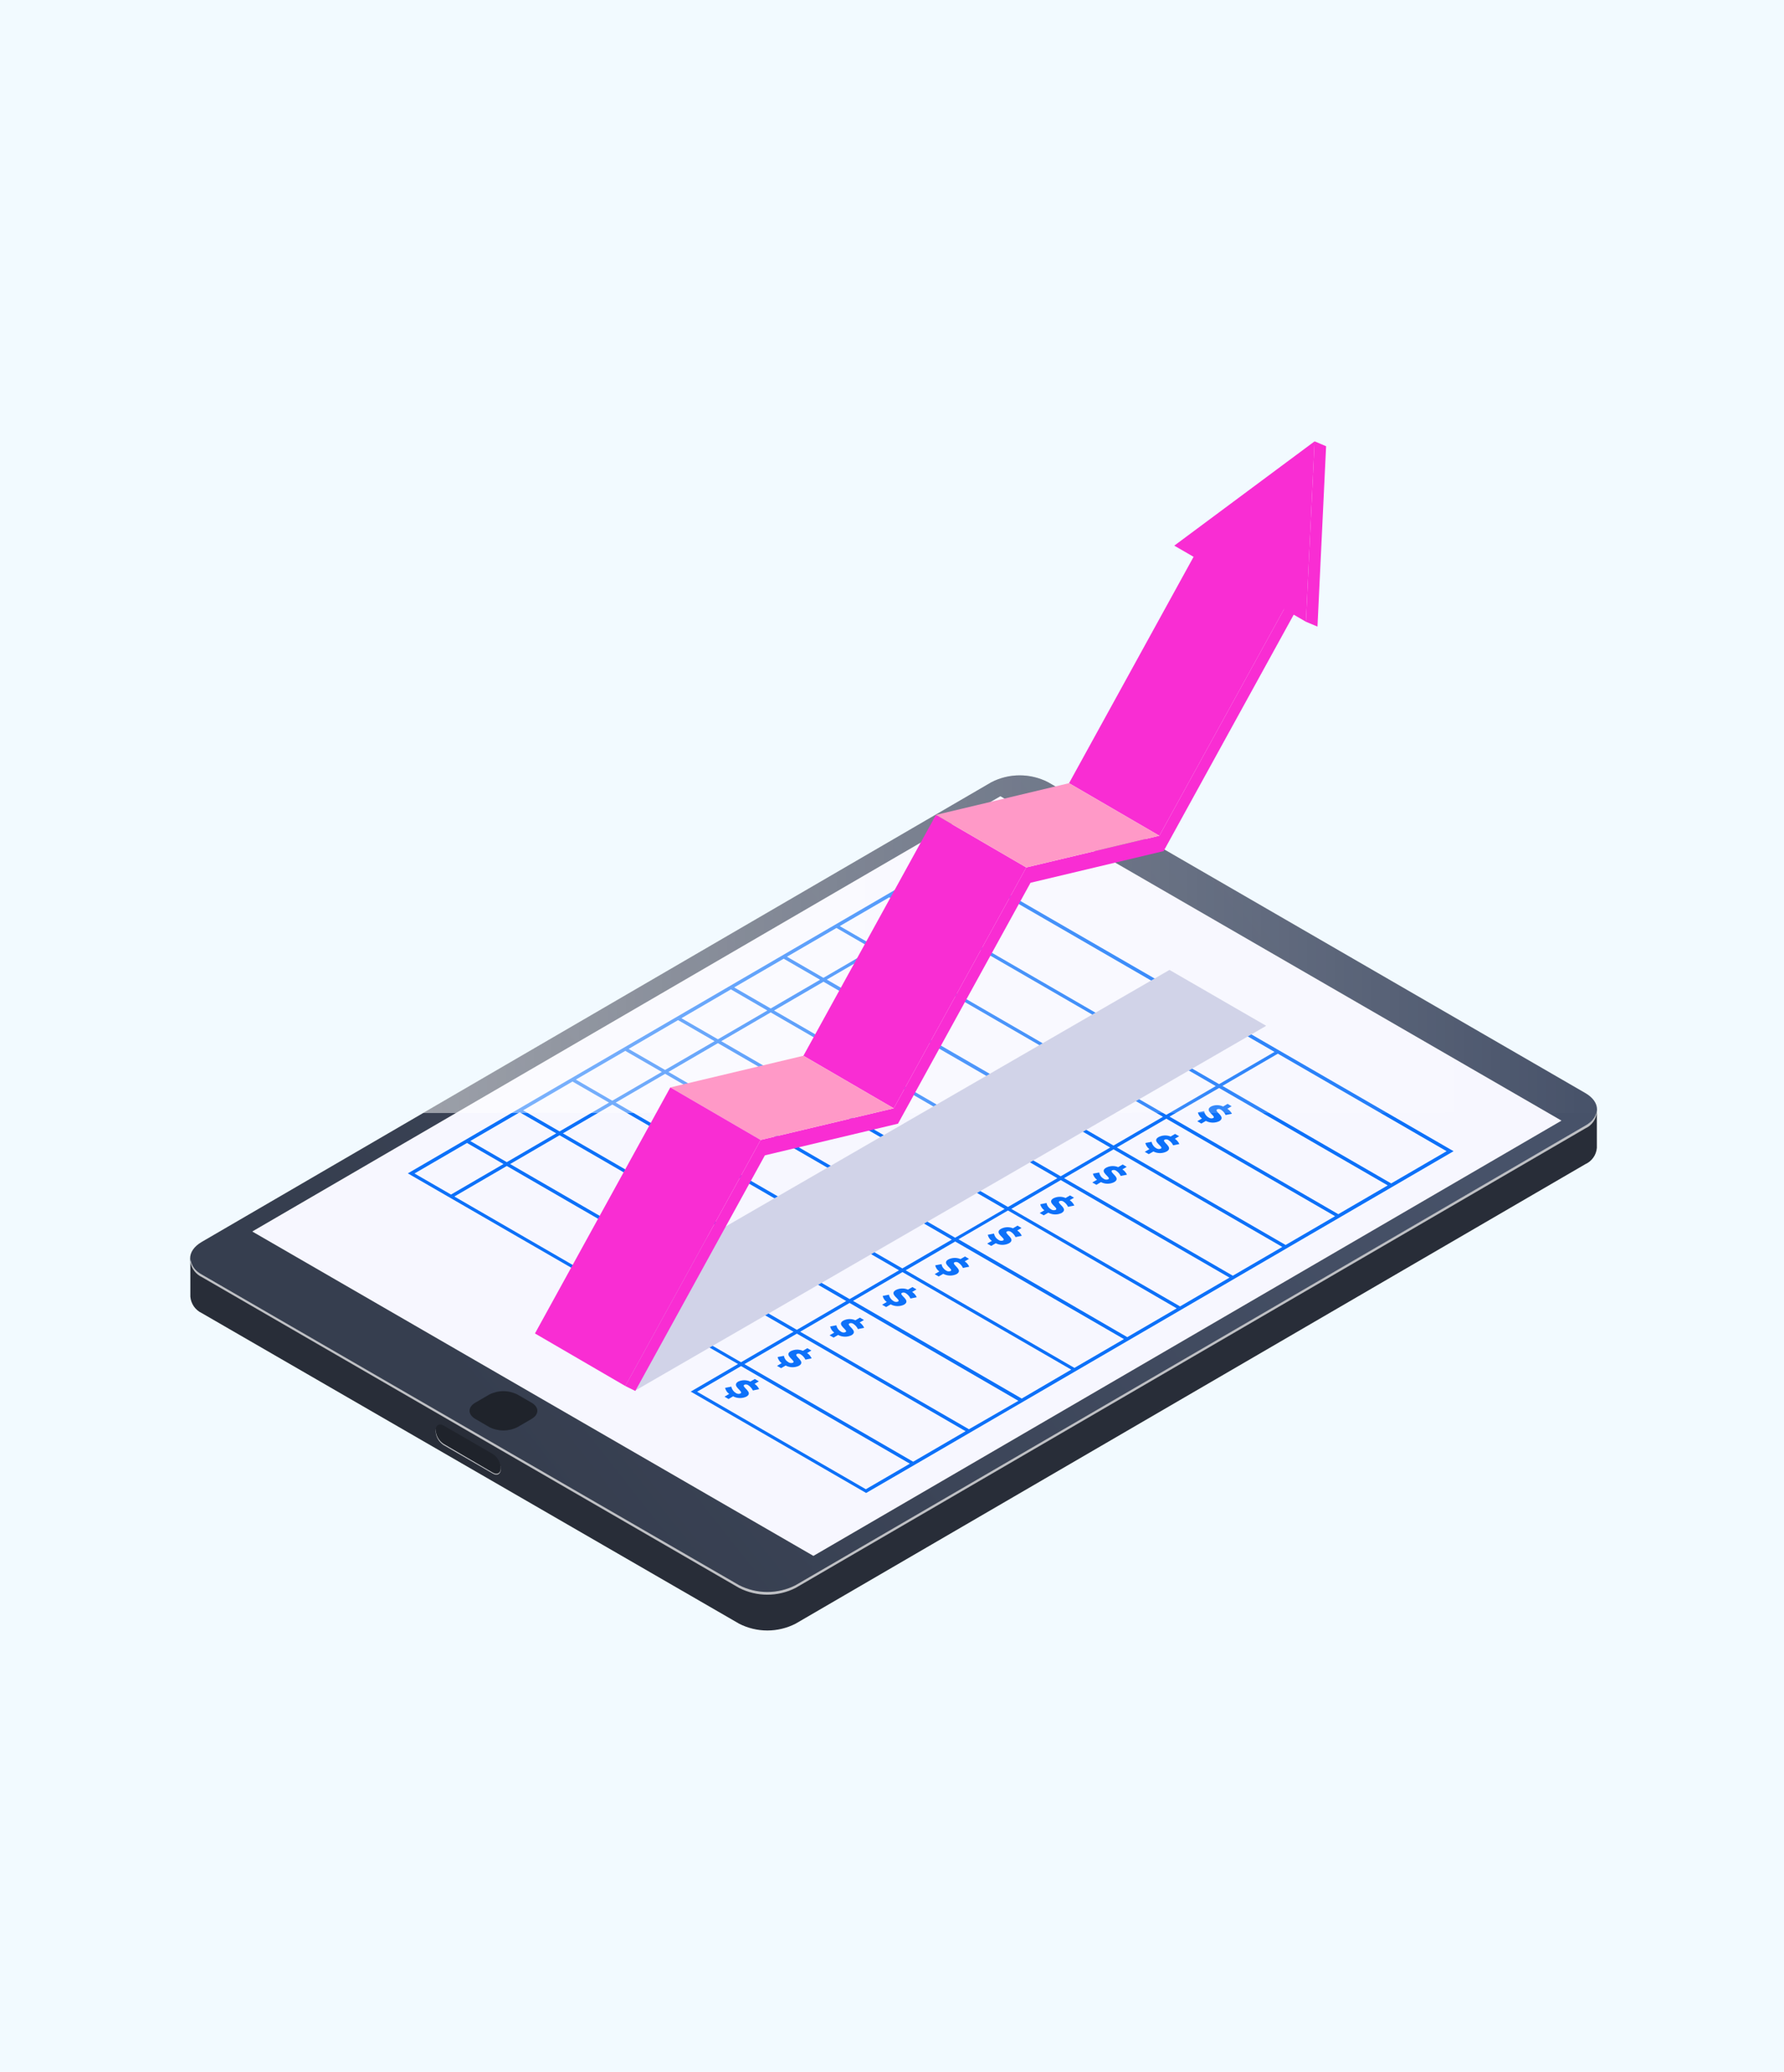 <svg xmlns="http://www.w3.org/2000/svg" width="582" height="676" viewBox="0 0 582 676" fill="none"><rect width="582" height="676" fill="#F2FAFF"></rect><g clip-path="url(#clip0)"><path d="M517.234 367.273L259.533 516.823C256.683 518.278 253.531 519.036 250.332 519.036C247.134 519.036 243.981 518.278 241.132 516.823L65.849 415.883C64.807 415.398 63.911 414.646 63.252 413.702C62.594 412.759 62.195 411.658 62.098 410.512C62.098 414.706 62.098 418.895 62.098 423.077C62.195 424.224 62.594 425.325 63.252 426.268C63.911 427.212 64.807 427.964 65.849 428.449L241.132 529.783C243.981 531.238 247.134 531.996 250.332 531.996C253.531 531.996 256.683 531.238 259.533 529.783L517.196 379.839C518.236 379.371 519.132 378.633 519.792 377.702C520.452 376.771 520.85 375.68 520.948 374.542C520.948 370.372 520.948 366.165 520.948 361.995C520.847 363.124 520.451 364.207 519.799 365.134C519.147 366.06 518.262 366.798 517.234 367.273V367.273Z" fill="#282D38"></path><g style="mix-blend-mode:overlay" opacity="0.7"><path d="M160.792 474.825L144.736 465.527C143.311 464.701 142.129 465.358 142.129 467.011C142.179 467.91 142.439 468.784 142.889 469.564C143.339 470.344 143.965 471.007 144.717 471.5L160.792 480.798C162.217 481.624 163.38 480.948 163.38 479.295C163.329 478.399 163.068 477.527 162.618 476.751C162.169 475.974 161.543 475.315 160.792 474.825V474.825Z" fill="white"></path></g><path d="M160.792 474.43L144.736 465.132C143.311 464.306 142.129 464.963 142.129 466.616C142.179 467.515 142.439 468.39 142.889 469.17C143.339 469.949 143.965 470.612 144.717 471.105L160.792 480.497C162.217 481.323 163.38 480.647 163.38 478.994C163.343 478.082 163.089 477.192 162.639 476.398C162.189 475.604 161.555 474.929 160.792 474.43Z" fill="#1F232B"></path><path d="M517.156 356.623L341.873 255.195C339.023 253.741 335.87 252.982 332.672 252.982C329.474 252.982 326.321 253.741 323.472 255.195L65.808 405.215C60.763 408.164 60.782 412.935 65.808 415.884L241.092 517.218C243.941 518.672 247.094 519.431 250.292 519.431C253.49 519.431 256.643 518.672 259.492 517.218L517.231 367.273C522.295 364.343 522.257 359.553 517.156 356.623Z" fill="url(#paint0_linear)"></path><path d="M173.398 457.657L168.803 455.008C167.381 454.286 165.81 453.909 164.217 453.909C162.623 453.909 161.051 454.286 159.63 455.008L155.073 457.657C152.559 459.122 152.559 461.507 155.073 462.972L159.649 465.64C161.071 466.358 162.642 466.732 164.235 466.732C165.828 466.732 167.399 466.358 168.821 465.64L173.379 462.991C175.949 461.489 175.93 459.122 173.398 457.657Z" fill="#1F232B"></path><path d="M326.362 259.797L82.297 401.815L265.364 507.657L509.41 365.639L326.362 259.797Z" fill="#F7F7FF"></path><path d="M309.234 280.308L133.051 382.844L240.772 445.054L225.335 454.051L282.562 487.127L298.543 477.849L474.201 375.613L309.234 280.308ZM471.932 375.613L453.85 386.131L398.799 354.313L416.88 343.795L417.405 343.475L416.88 343.795L471.932 375.613ZM360.553 353.43L344.422 362.822L269.732 319.621L285.863 310.229L360.553 353.43ZM286.951 309.628L303.082 300.237L377.772 343.438L361.641 352.829L286.951 309.628ZM343.335 363.517L327.203 372.908L252.514 329.707L268.644 320.316L343.335 363.517ZM326.116 373.528L309.985 382.919L235.295 339.719L251.426 330.327L326.116 373.528ZM308.897 383.558L292.747 392.95L218.076 349.749L234.207 340.357L308.897 383.558ZM291.678 393.569L275.547 402.961L200.857 359.76L216.988 350.369L291.678 393.569ZM274.459 403.6L258.328 412.991L183.638 369.79L199.769 360.399L274.459 403.6ZM257.24 413.611L241.109 423.002L166.419 379.802L182.55 370.41L257.24 413.611ZM258.328 414.25L276.072 424.505L259.96 433.896L242.197 423.641L258.328 414.25ZM259.416 413.611L275.547 404.219L293.291 414.475L277.179 423.866L259.416 413.611ZM276.635 403.6L292.766 394.208L310.51 404.464L294.379 413.855L276.635 403.6ZM293.854 393.569L309.985 384.178L327.747 394.452L311.598 403.844L293.854 393.569ZM311.073 383.558L327.203 374.167L344.948 384.422L328.835 393.814L311.073 383.558ZM328.291 373.528L344.422 364.136L362.185 374.411L346.035 383.802L328.291 373.528ZM345.51 363.517L361.641 354.125L379.404 364.381L363.273 373.772L345.51 363.517ZM362.729 353.487L378.86 344.095L396.623 354.369L380.473 363.761L362.729 353.487ZM397.711 354.989L452.725 386.77L436.594 396.161L381.542 364.324L397.711 354.989ZM397.711 353.731L379.948 343.475L398.029 332.957L415.792 343.212L397.711 353.731ZM378.86 342.837L304.17 299.636L322.252 289.117L396.942 332.318L378.86 342.837ZM309.253 281.623L321.164 288.516L303.082 299.035L291.19 292.141L309.253 281.623ZM290.102 292.78L301.994 299.655L285.863 309.046L273.953 302.171L290.102 292.78ZM255.665 312.803L267.557 319.677L268.644 319.057L256.734 312.164L272.884 302.773L284.775 309.647L268.644 319.039L267.557 319.658L251.426 329.05L239.515 322.175L255.665 312.803ZM238.446 322.814L250.338 329.707L234.207 339.099L222.296 332.224L238.446 322.814ZM221.208 332.844L233.119 339.719L216.969 349.11L205.077 342.236L221.208 332.844ZM203.989 342.874L215.9 349.749L199.75 359.14L187.859 352.247L203.989 342.874ZM186.771 352.885L198.681 359.76L182.55 369.152L170.658 362.277L186.771 352.885ZM169.552 362.916L181.462 369.79L165.332 379.182L153.421 372.288L169.552 362.916ZM152.352 372.927L164.244 379.802L147.137 389.756L135.227 382.882L152.352 372.927ZM165.332 380.44L240.021 423.641L222.915 433.596L148.225 390.395L165.332 380.44ZM224.003 434.216L241.109 424.242L258.872 434.516L241.747 444.471L224.003 434.216ZM282.468 485.907L227.417 454.088L241.766 445.73L296.817 477.567L282.468 485.907ZM297.905 476.928L242.854 445.091L259.96 435.136L315.011 466.973L297.905 476.928ZM316.099 466.335L261.048 434.516L277.16 425.125L332.23 457.056L316.099 466.335ZM333.318 456.323L278.286 424.449L294.416 415.057L349.468 446.876L333.318 456.323ZM350.518 446.312L295.467 414.475L311.617 405.083L366.668 436.921L350.518 446.312ZM384.431 427.21L383.887 426.89L367.756 436.282L312.686 404.351L328.835 394.959L383.887 426.89L384.431 427.21L385.519 426.571L384.431 427.21ZM384.975 426.252L329.923 394.433L346.054 385.042L401.106 416.86L384.975 426.252ZM418.325 406.849L402.194 416.24L347.142 384.403L363.273 375.012L418.325 406.849L418.868 407.168L418.325 406.849ZM419.412 406.21L364.361 374.392L380.492 365.001L435.543 396.819L419.412 406.21Z" fill="#0D71F9"></path><path d="M400.393 361.77L401.799 360.943L400.486 360.173L399.023 361.037C398.405 360.743 397.729 360.591 397.044 360.591C396.36 360.591 395.684 360.743 395.066 361.037C392.627 362.465 396.941 364.155 395.797 364.794C395.554 364.897 395.288 364.936 395.025 364.907C394.762 364.877 394.511 364.78 394.297 364.625C393.916 364.407 393.587 364.11 393.331 363.753C393.076 363.397 392.9 362.989 392.815 362.559L390.789 362.953C390.979 363.756 391.451 364.463 392.121 364.944L390.602 365.827L391.914 366.597L393.396 365.733C394.066 366.081 394.807 366.27 395.561 366.287C396.316 366.303 397.064 366.146 397.748 365.827C400.242 364.362 395.872 362.634 397.073 361.939C397.281 361.856 397.507 361.826 397.73 361.853C397.952 361.879 398.165 361.96 398.348 362.089C398.992 362.514 399.51 363.105 399.849 363.798L401.893 363.385C401.546 362.722 401.028 362.164 400.393 361.77V361.77Z" fill="#0D71F9"></path><path d="M377.925 371.03C375.487 372.457 379.895 374.148 378.675 374.786C378.429 374.89 378.16 374.928 377.894 374.899C377.628 374.869 377.374 374.772 377.156 374.617C376.779 374.395 376.453 374.096 376.198 373.741C375.943 373.385 375.765 372.98 375.674 372.551L373.648 372.946C373.846 373.745 374.317 374.45 374.98 374.937L373.461 375.82L374.774 376.571L376.274 375.707C376.944 376.053 377.687 376.233 378.441 376.233C379.195 376.233 379.938 376.053 380.607 375.707C383.102 374.261 378.732 372.533 379.951 371.838C380.156 371.755 380.379 371.725 380.598 371.751C380.818 371.777 381.028 371.859 381.208 371.988C381.861 372.407 382.387 372.998 382.727 373.697L384.753 373.284C384.431 372.58 383.917 371.981 383.271 371.556L384.678 370.729L383.346 369.978L381.902 370.823C381.265 370.561 380.578 370.443 379.89 370.479C379.202 370.515 378.531 370.703 377.925 371.03V371.03Z" fill="#0D71F9"></path><path d="M360.816 381.022C358.377 382.431 362.691 384.14 361.566 384.779C361.319 384.882 361.05 384.921 360.785 384.891C360.519 384.862 360.265 384.765 360.047 384.61C359.671 384.393 359.346 384.098 359.094 383.745C358.842 383.392 358.668 382.989 358.584 382.563L356.539 382.938C356.736 383.742 357.216 384.449 357.89 384.929L356.352 385.812L357.683 386.582L359.165 385.699C359.836 386.041 360.579 386.219 361.332 386.219C362.084 386.219 362.827 386.041 363.498 385.699C366.011 384.253 361.622 382.525 362.841 381.83C363.05 381.747 363.276 381.717 363.498 381.744C363.721 381.77 363.934 381.851 364.117 381.98C364.765 382.4 365.285 382.992 365.618 383.689L367.662 383.276C367.332 382.572 366.812 381.973 366.161 381.548L367.568 380.722L366.255 379.952L364.792 380.816C364.155 380.553 363.468 380.436 362.781 380.471C362.093 380.507 361.422 380.695 360.816 381.022V381.022Z" fill="#0D71F9"></path><path d="M343.637 390.997C341.217 392.424 345.606 394.115 344.387 394.753C344.144 394.857 343.878 394.895 343.615 394.866C343.352 394.836 343.101 394.739 342.886 394.584C342.508 394.364 342.18 394.066 341.924 393.71C341.669 393.354 341.492 392.948 341.405 392.518L339.36 392.931C339.565 393.727 340.043 394.426 340.711 394.903L339.191 395.786L340.505 396.537L341.986 395.673C342.65 396.028 343.387 396.223 344.139 396.243C344.892 396.262 345.638 396.106 346.319 395.786C348.833 394.321 344.443 392.593 345.663 391.898C345.871 391.815 346.097 391.785 346.319 391.812C346.542 391.838 346.755 391.919 346.938 392.048C347.582 392.474 348.1 393.064 348.439 393.758L350.483 393.344C350.149 392.637 349.631 392.034 348.982 391.598L350.389 390.79L349.076 390.039L347.632 390.884C346.999 390.607 346.313 390.473 345.622 390.493C344.931 390.512 344.253 390.684 343.637 390.997V390.997Z" fill="#0D71F9"></path><path d="M326.511 400.97C324.073 402.398 328.387 404.088 327.261 404.727C327.015 404.83 326.746 404.869 326.48 404.839C326.214 404.809 325.96 404.713 325.742 404.558C325.364 404.337 325.037 404.039 324.781 403.683C324.526 403.327 324.348 402.921 324.26 402.491L322.235 402.886C322.426 403.693 322.906 404.402 323.585 404.877L322.047 405.76L323.36 406.511L324.86 405.647C325.532 405.989 326.274 406.167 327.027 406.167C327.78 406.167 328.522 405.989 329.193 405.647C331.688 404.201 327.318 402.473 328.518 401.778C328.726 401.693 328.952 401.662 329.175 401.689C329.398 401.715 329.611 401.797 329.793 401.928C330.446 402.343 330.967 402.936 331.294 403.637L333.339 403.224C333.021 402.517 332.507 401.917 331.857 401.496L333.264 400.67L331.951 399.899L330.469 400.763C329.835 400.501 329.151 400.384 328.467 400.42C327.782 400.455 327.114 400.643 326.511 400.97V400.97Z" fill="#0D71F9"></path><path d="M309.367 410.944C306.929 412.353 311.243 414.062 310.118 414.701C309.874 414.804 309.608 414.843 309.345 414.813C309.082 414.784 308.832 414.687 308.617 414.532C308.238 414.312 307.91 414.014 307.655 413.658C307.399 413.302 307.222 412.895 307.135 412.465L305.091 412.86C305.282 413.667 305.762 414.376 306.441 414.851L304.922 415.734L306.235 416.485L307.717 415.621C308.38 415.976 309.118 416.171 309.87 416.19C310.622 416.21 311.368 416.053 312.05 415.734C314.544 414.269 310.174 412.541 311.393 411.846C311.601 411.763 311.827 411.733 312.05 411.759C312.272 411.785 312.485 411.867 312.668 411.996C313.312 412.416 313.825 413.008 314.15 413.705L316.195 413.292C315.879 412.584 315.365 411.983 314.713 411.564L316.12 410.737L314.807 409.967L313.344 410.812C312.711 410.542 312.028 410.414 311.341 410.437C310.654 410.46 309.98 410.633 309.367 410.944V410.944Z" fill="#0D71F9"></path><path d="M292.241 420.918C289.784 422.345 294.117 424.036 292.973 424.674C292.729 424.778 292.463 424.816 292.201 424.787C291.938 424.757 291.687 424.66 291.472 424.505C291.095 424.284 290.768 423.985 290.513 423.629C290.258 423.273 290.08 422.868 289.991 422.439L287.965 422.833C288.144 423.636 288.619 424.341 289.297 424.806L287.777 425.707L289.09 426.459L290.572 425.595C291.239 425.951 291.981 426.145 292.737 426.161C293.492 426.178 294.242 426.016 294.924 425.689C297.418 424.242 293.048 422.514 294.248 421.819C294.456 421.735 294.682 421.704 294.905 421.73C295.128 421.756 295.341 421.839 295.524 421.969C296.177 422.384 296.697 422.977 297.024 423.679L299.069 423.265C298.744 422.558 298.223 421.958 297.568 421.537L298.994 420.711L297.662 419.941L296.199 420.786C295.57 420.516 294.889 420.388 294.206 420.411C293.522 420.434 292.851 420.607 292.241 420.918V420.918Z" fill="#0D71F9"></path><path d="M275.101 430.891C272.662 432.3 276.976 434.009 275.832 434.648C275.589 434.751 275.323 434.79 275.06 434.76C274.797 434.731 274.546 434.634 274.332 434.479C273.953 434.259 273.625 433.961 273.369 433.605C273.114 433.249 272.937 432.842 272.85 432.413L270.824 432.807C271.014 433.61 271.487 434.317 272.156 434.798L270.637 435.681L271.95 436.432L273.431 435.568C274.099 435.925 274.84 436.119 275.596 436.135C276.352 436.151 277.101 435.989 277.783 435.662C280.278 434.216 275.907 432.488 277.108 431.793C277.316 431.708 277.542 431.678 277.765 431.704C277.988 431.73 278.201 431.812 278.383 431.943C279.036 432.358 279.557 432.951 279.884 433.652L281.928 433.239C281.596 432.536 281.085 431.934 280.447 431.492L281.853 430.685L280.521 429.915L279.059 430.779C278.432 430.502 277.752 430.369 277.067 430.388C276.382 430.408 275.711 430.58 275.101 430.891V430.891Z" fill="#0D71F9"></path><path d="M257.956 440.865C255.518 442.274 259.832 443.983 258.707 444.621C258.46 444.725 258.191 444.763 257.925 444.734C257.659 444.704 257.405 444.607 257.187 444.452C256.811 444.232 256.486 443.933 256.234 443.577C255.982 443.221 255.808 442.815 255.724 442.386L253.68 442.781C253.877 443.58 254.348 444.285 255.011 444.772L253.492 445.655L254.824 446.406L256.306 445.542C256.971 445.894 257.709 446.085 258.461 446.102C259.213 446.118 259.959 445.958 260.638 445.636C263.133 444.189 258.763 442.461 259.982 441.766C260.187 441.682 260.41 441.651 260.63 441.677C260.85 441.704 261.06 441.786 261.239 441.917C261.893 442.336 262.418 442.927 262.758 443.626L264.784 443.213C264.47 442.499 263.955 441.892 263.302 441.466L264.709 440.658L263.377 439.888L261.933 440.752C261.303 440.475 260.619 440.342 259.932 440.361C259.244 440.381 258.57 440.553 257.956 440.865V440.865Z" fill="#0D71F9"></path><path d="M241.563 454.67C241.316 454.774 241.047 454.812 240.781 454.783C240.515 454.753 240.262 454.656 240.043 454.501C239.67 454.278 239.346 453.978 239.094 453.623C238.842 453.267 238.667 452.862 238.58 452.435L236.555 452.83C236.733 453.632 237.209 454.337 237.886 454.802L236.367 455.703L237.68 456.473L239.162 455.591C239.83 455.943 240.571 456.134 241.327 456.151C242.082 456.167 242.83 456.007 243.513 455.685C246.008 454.238 241.638 452.51 242.838 451.815C243.046 451.727 243.272 451.694 243.496 451.721C243.72 451.747 243.933 451.832 244.114 451.966C244.758 452.391 245.276 452.981 245.614 453.675L247.659 453.262C247.334 452.554 246.813 451.954 246.158 451.534L247.565 450.707L246.252 449.937L244.789 450.782C244.17 450.492 243.494 450.342 242.81 450.342C242.126 450.342 241.451 450.492 240.831 450.782C238.393 452.247 242.782 453.957 241.563 454.67Z" fill="#0D71F9"></path><g style="mix-blend-mode:overlay" opacity="0.7"><path d="M517.234 367.273L259.533 517.218C256.683 518.672 253.531 519.431 250.332 519.431C247.134 519.431 243.981 518.672 241.132 517.218L65.849 415.884C64.807 415.398 63.911 414.646 63.252 413.703C62.594 412.759 62.195 411.659 62.098 410.512V411.733C62.279 412.8 62.715 413.808 63.368 414.671C64.021 415.534 64.872 416.227 65.849 416.691L241.132 518.119C243.985 519.564 247.136 520.316 250.332 520.316C253.529 520.316 256.68 519.564 259.533 518.119L517.196 368.175C518.234 367.704 519.128 366.965 519.787 366.034C520.446 365.104 520.847 364.015 520.948 362.878V362.465C520.753 363.504 520.315 364.482 519.67 365.318C519.024 366.154 518.189 366.824 517.234 367.273Z" fill="white"></path></g><path style="mix-blend-mode:overlay" opacity="0.5" d="M517.154 356.623L341.871 255.195C339.022 253.741 335.869 252.982 332.671 252.982C329.473 252.982 326.32 253.741 323.471 255.195L137.965 363.16H520.812C521.487 360.887 520.249 358.408 517.154 356.623Z" fill="url(#paint1_linear)"></path><path style="mix-blend-mode:multiply" d="M381.527 316.465L176.008 435.286L207.332 453.656L413.076 334.704L381.527 316.465Z" fill="#D1D3E8"></path><path d="M420.522 195.785L423.785 197.4L379.613 277.697L336.191 288.028L292.956 366.635L249.534 376.965L207.256 453.844L203.992 452.229L248.146 371.95L291.568 361.62L334.803 283.032L378.225 272.682L420.522 195.785Z" fill="#F92DD3"></path><path d="M428.869 144L383.083 178.035L389.385 181.679L348.758 255.533L378.225 272.682L418.909 198.734L426.036 202.866L428.869 144Z" fill="#F92DD3"></path><path d="M428.867 144L432.619 145.597L429.805 204.444L426.035 202.866L428.867 144Z" fill="#F92DD3"></path><path d="M291.569 361.62L262.102 344.471L305.336 265.883L334.803 283.032L291.569 361.62Z" fill="#F92DD3"></path><path d="M334.803 283.031L305.336 265.883L348.758 255.533L378.225 272.682L334.803 283.031Z" fill="#FF99C7"></path><path d="M248.147 371.95L218.68 354.801L262.102 344.471L291.569 361.62L248.147 371.95Z" fill="#FF99C7"></path><path d="M203.991 452.229L174.523 435.08L218.677 354.801L248.144 371.95L203.991 452.229Z" fill="#F92DD3"></path></g><defs><linearGradient id="paint0_linear" x1="410.598" y1="292.179" x2="172.319" y2="479.875" gradientUnits="userSpaceOnUse"><stop stop-color="#475269"></stop><stop offset="1" stop-color="#363E4F"></stop></linearGradient><linearGradient id="paint1_linear" x1="137.965" y1="308.144" x2="521" y2="308.144" gradientUnits="userSpaceOnUse"><stop stop-color="white"></stop><stop offset="1" stop-color="white" stop-opacity="0"></stop></linearGradient><clipPath id="clip0"><rect width="459" height="388" fill="white" transform="translate(62 144)"></rect></clipPath></defs></svg>